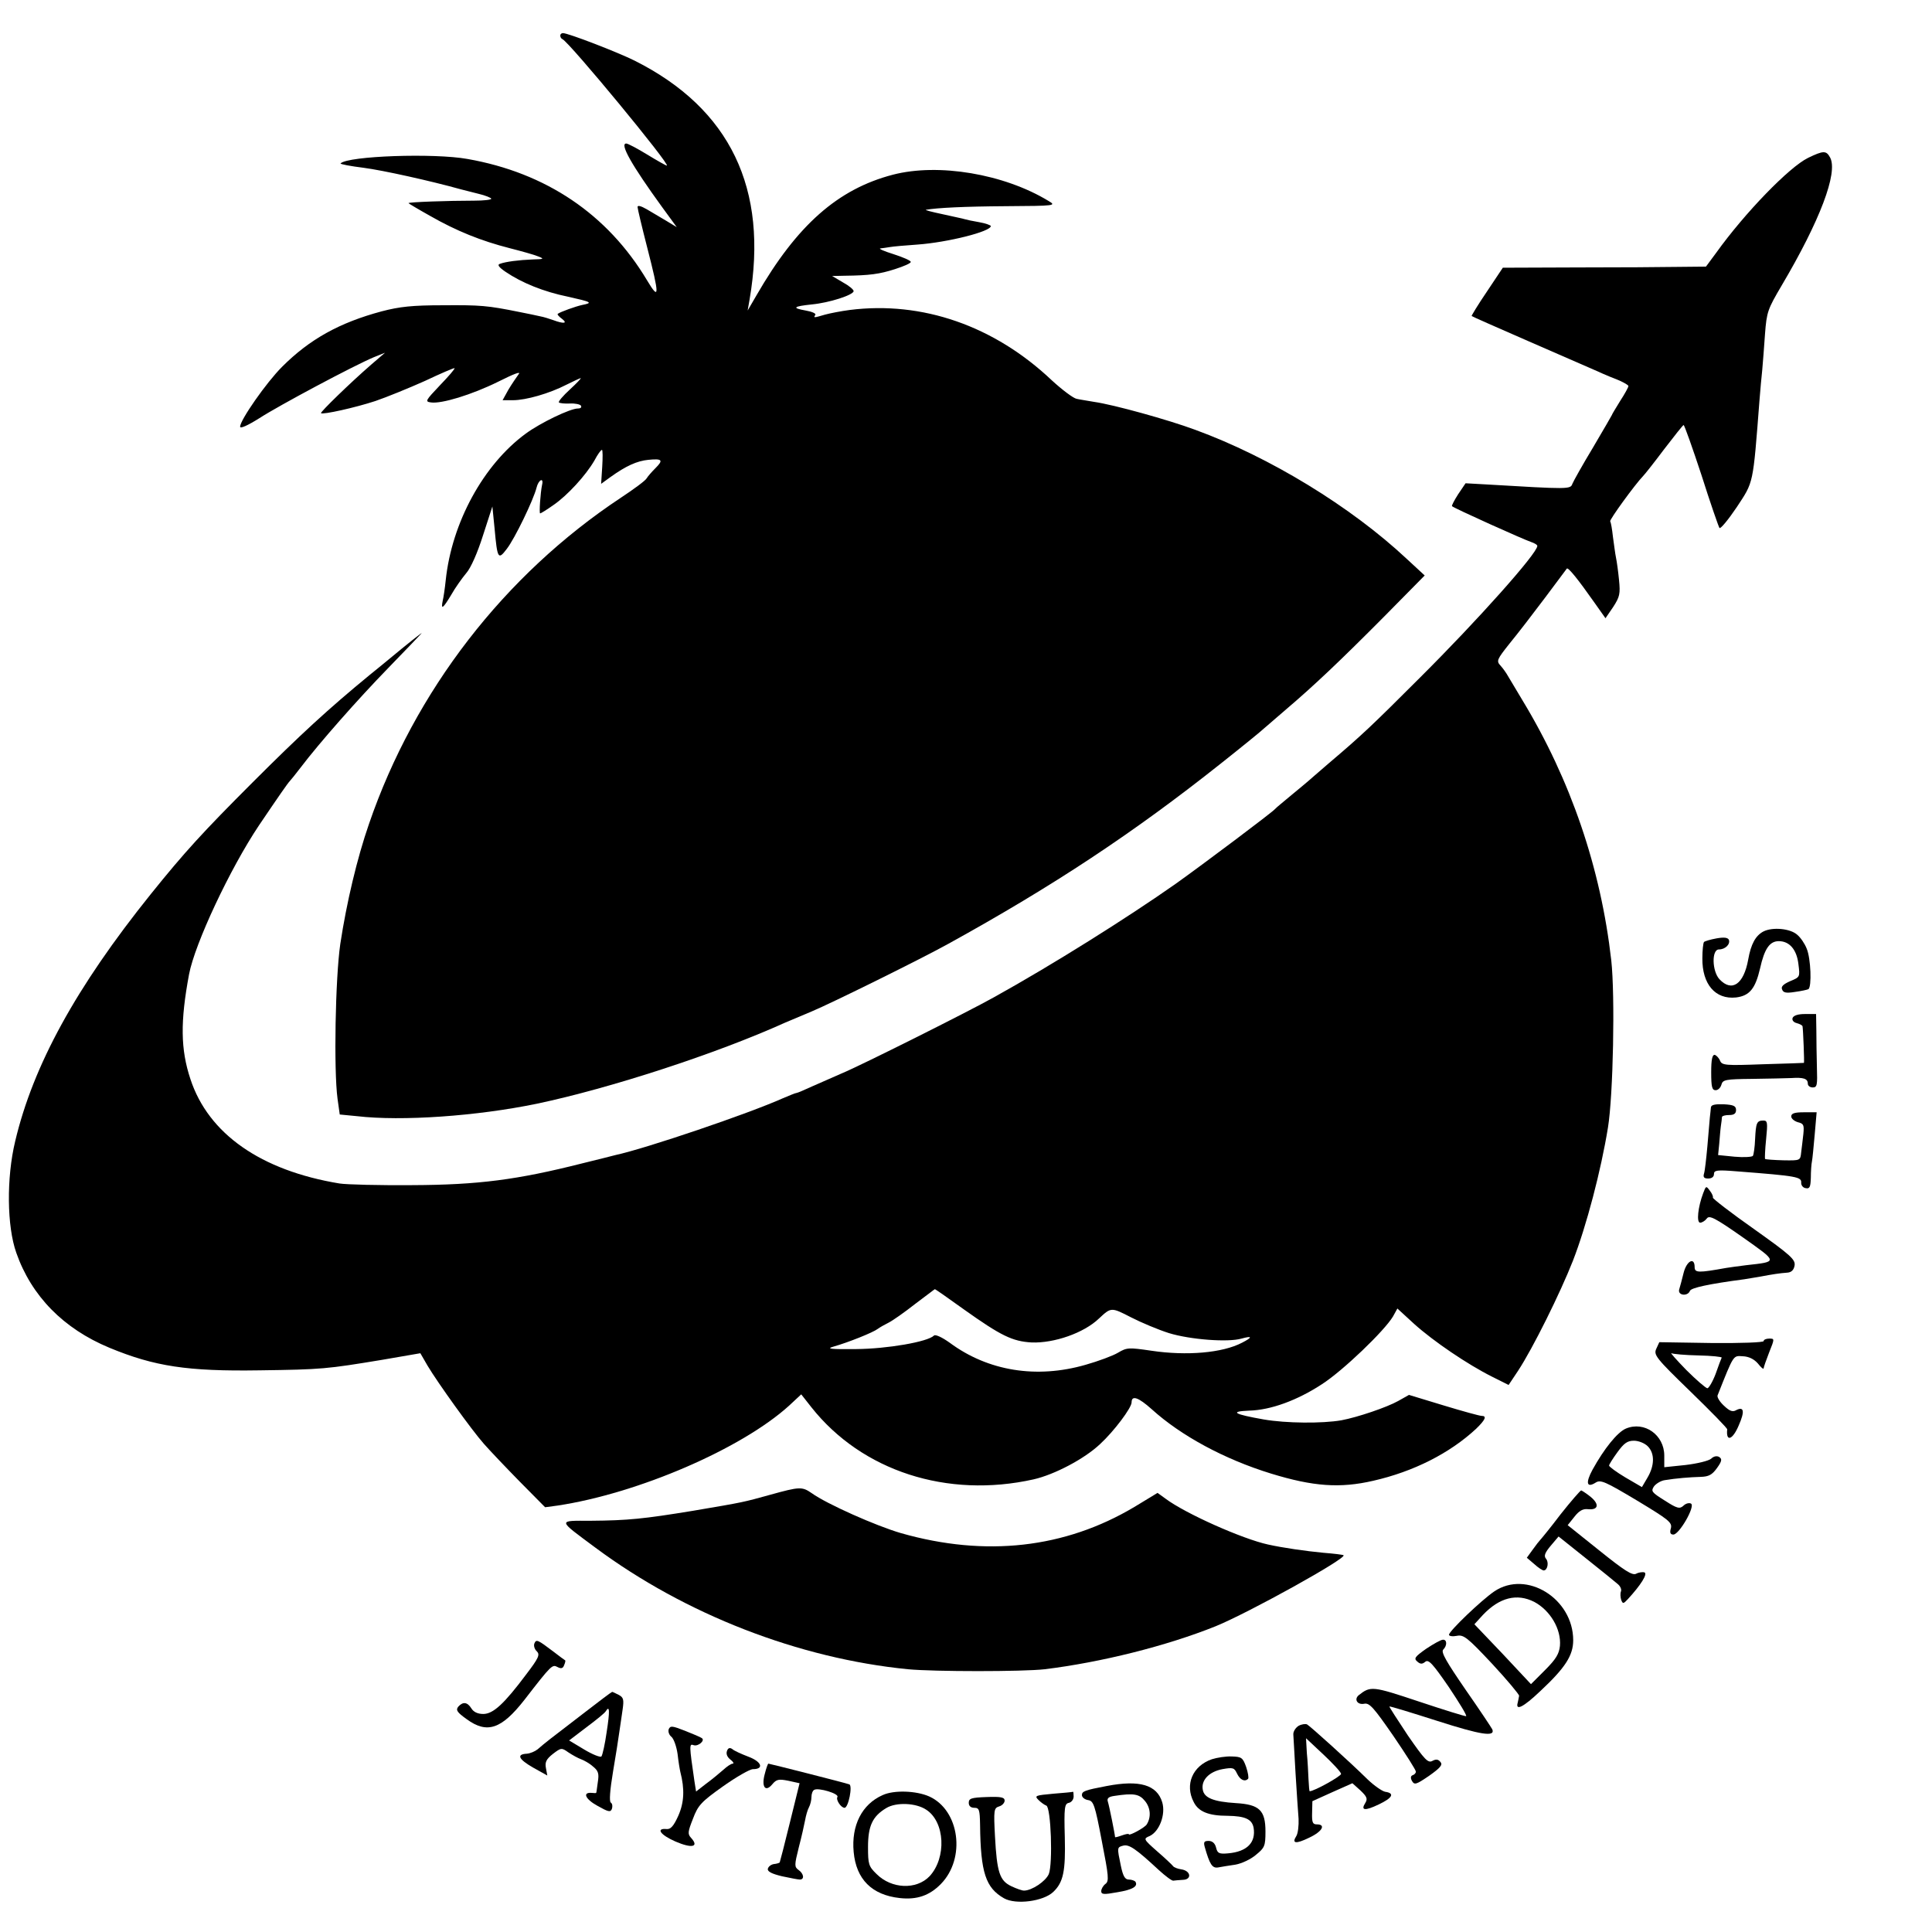<?xml version="1.0" standalone="no"?>
<!DOCTYPE svg PUBLIC "-//W3C//DTD SVG 20010904//EN"
 "http://www.w3.org/TR/2001/REC-SVG-20010904/DTD/svg10.dtd">
<svg version="1.0" xmlns="http://www.w3.org/2000/svg"
 width="700pt" height="700pt" viewBox="0 0 700 700"
 preserveAspectRatio="xMidYMid meet">
<g transform="translate(0,700) scale(0.1,-0.1)"
fill="#000000" stroke="none">
<path d="M2030 6871 c0 -5 3 -11 8 -13 25 -11 394 -458 378 -458 -3 0 -35 18
-71 40 -36 22 -70 40 -76 40 -25 0 21 -80 129 -229 l54 -74 -38 23 c-22 13
-54 32 -71 42 -21 12 -33 15 -33 8 0 -6 16 -73 35 -147 45 -175 45 -195 -1
-118 -143 239 -366 389 -650 439 -121 22 -433 11 -460 -16 -2 -3 36 -10 84
-16 69 -9 241 -47 352 -78 8 -2 36 -9 63 -16 26 -6 47 -15 47 -18 0 -4 -28 -7
-62 -7 -92 0 -238 -5 -238 -9 0 -1 35 -22 78 -46 96 -55 186 -91 288 -117 43
-11 90 -24 104 -30 23 -9 21 -10 -20 -11 -50 -2 -98 -8 -119 -16 -10 -3 -4
-12 21 -29 59 -40 138 -72 226 -90 85 -19 92 -22 51 -30 -23 -5 -79 -25 -88
-32 -3 -2 4 -10 15 -18 22 -17 7 -19 -31 -5 -14 5 -36 12 -48 14 -12 3 -47 10
-77 16 -114 23 -139 25 -275 24 -111 0 -157 -5 -222 -22 -153 -41 -261 -101
-361 -201 -57 -57 -152 -193 -152 -217 0 -8 27 4 70 31 71 46 343 191 415 221
l40 16 -50 -43 c-76 -66 -185 -172 -182 -176 7 -6 124 20 197 44 41 14 122 47
180 73 57 27 106 48 107 46 2 -2 -22 -30 -53 -62 -52 -55 -55 -59 -33 -62 38
-6 149 28 244 75 58 29 84 39 74 27 -8 -11 -25 -36 -37 -56 l-21 -38 38 0 c46
0 131 24 193 56 26 13 50 24 52 24 3 0 -15 -19 -39 -41 -25 -23 -43 -44 -40
-47 3 -3 21 -5 40 -4 19 1 37 -3 40 -8 3 -6 -1 -10 -11 -10 -28 0 -136 -52
-189 -91 -153 -112 -268 -322 -290 -531 -3 -29 -8 -63 -11 -75 -7 -34 1 -28
31 22 14 25 39 60 54 78 17 19 41 74 61 137 l34 105 8 -80 c10 -110 13 -115
44 -74 29 37 97 178 108 222 7 29 27 39 20 10 -6 -29 -11 -103 -7 -103 3 0 24
13 48 30 50 34 118 108 149 162 11 21 23 38 27 38 3 0 3 -28 1 -61 l-4 -62 33
24 c57 41 97 59 138 63 51 5 55 -1 26 -30 -13 -13 -28 -30 -32 -37 -4 -8 -46
-39 -93 -70 -423 -280 -748 -701 -913 -1182 -43 -124 -81 -284 -104 -435 -18
-124 -24 -457 -10 -561 l8 -57 62 -6 c163 -19 434 0 652 45 266 56 650 181
900 294 17 7 59 25 95 40 70 29 402 193 497 246 379 209 671 402 988 654 77
61 147 118 155 126 9 8 45 39 80 69 101 86 193 173 354 335 l148 150 -66 61
c-201 188 -495 368 -766 467 -97 36 -295 91 -366 101 -22 4 -50 8 -63 11 -12
2 -53 33 -90 67 -209 198 -470 288 -732 255 -31 -4 -72 -12 -90 -17 -41 -12
-42 -12 -35 -1 4 5 -12 12 -35 16 -51 9 -45 15 22 22 64 6 150 34 152 48 0 6
-17 20 -39 32 l-39 23 45 1 c91 1 127 6 183 24 31 10 57 21 57 26 0 5 -28 17
-62 28 -35 11 -56 20 -48 21 8 1 24 3 35 5 11 2 56 6 100 9 109 8 265 47 265
67 0 3 -19 10 -42 14 -24 4 -47 9 -53 11 -5 2 -41 9 -80 18 -38 8 -65 15 -60
16 41 7 136 12 292 13 178 1 181 2 152 19 -161 98 -399 138 -564 95 -199 -52
-347 -182 -494 -437 l-32 -55 7 40 c69 401 -70 691 -416 865 -62 31 -241 100
-260 100 -6 0 -10 -4 -10 -9z"/>
<path d="M6551 6428 c-68 -33 -229 -199 -333 -344 l-37 -50 -101 -1 c-55 -1
-220 -2 -367 -2 l-268 -1 -58 -87 c-32 -47 -56 -87 -55 -88 2 -2 93 -42 203
-90 110 -48 223 -97 250 -109 28 -13 65 -28 83 -35 17 -8 32 -16 32 -20 0 -4
-13 -28 -30 -54 -16 -26 -30 -49 -30 -51 0 -1 -31 -54 -68 -117 -38 -63 -71
-122 -75 -132 -7 -20 -12 -20 -315 -2 l-72 4 -27 -40 c-14 -22 -24 -41 -22
-43 6 -7 262 -122 287 -130 12 -4 22 -10 22 -14 0 -27 -218 -271 -425 -477
-176 -176 -211 -209 -330 -310 -38 -33 -72 -62 -75 -65 -3 -3 -30 -25 -60 -50
-30 -25 -57 -47 -60 -51 -10 -12 -259 -199 -360 -271 -175 -123 -447 -294
-660 -412 -89 -50 -482 -247 -550 -275 -30 -13 -78 -34 -107 -47 -28 -13 -54
-24 -57 -24 -4 0 -25 -9 -49 -19 -125 -56 -496 -182 -607 -206 -8 -2 -62 -16
-120 -30 -237 -60 -378 -78 -615 -79 -121 -1 -240 2 -265 6 -285 47 -475 180
-540 378 -36 108 -37 209 -5 380 21 111 148 382 253 539 73 108 105 154 112
161 3 3 21 25 40 50 66 87 206 246 317 360 61 63 115 119 120 125 7 8 -51 -38
-122 -97 -11 -9 -40 -33 -65 -53 -151 -124 -252 -217 -425 -390 -179 -179
-246 -252 -369 -405 -270 -336 -426 -620 -491 -895 -32 -133 -30 -308 4 -404
55 -157 171 -275 337 -344 164 -68 284 -86 544 -82 227 3 244 5 444 38 l139
24 26 -45 c37 -62 159 -232 204 -283 21 -24 80 -86 130 -137 l92 -93 45 6
c292 44 667 206 839 362 l44 41 37 -47 c183 -231 492 -331 805 -261 75 17 184
74 241 128 50 46 114 131 114 151 0 27 25 18 73 -25 106 -96 263 -181 432
-233 153 -47 250 -54 371 -26 145 33 276 99 372 188 34 33 40 47 20 47 -7 0
-69 17 -138 38 l-125 38 -39 -22 c-41 -23 -147 -59 -206 -70 -69 -12 -200 -11
-281 3 -108 19 -126 29 -53 32 78 2 174 37 264 96 76 49 226 193 257 245 l16
29 61 -56 c70 -63 194 -147 282 -191 l60 -30 34 51 c54 82 153 282 199 399 49
126 102 328 127 483 19 117 26 476 12 605 -38 335 -147 654 -322 943 -22 37
-46 77 -52 87 -6 11 -18 28 -27 38 -16 17 -14 22 33 81 28 34 85 108 127 164
42 56 78 104 80 107 5 5 40 -38 99 -122 l41 -58 28 41 c24 37 26 48 21 98 -3
31 -8 67 -11 81 -3 14 -7 47 -11 75 -3 27 -7 52 -10 56 -3 6 90 134 120 165 6
6 40 49 76 97 36 47 67 86 70 87 3 0 32 -82 65 -182 32 -101 62 -187 65 -191
4 -4 32 30 63 76 61 93 58 77 82 387 3 36 7 85 10 110 2 25 7 83 10 130 6 80
10 90 60 175 139 235 205 409 176 464 -14 26 -24 26 -80 -1z m-3059 -4172
c135 -96 176 -116 246 -120 81 -3 189 34 244 87 44 41 44 41 116 4 37 -19 99
-45 137 -57 78 -24 215 -34 263 -20 40 11 41 5 2 -15 -71 -37 -200 -48 -328
-29 -82 12 -89 12 -121 -7 -18 -11 -72 -31 -118 -44 -177 -51 -353 -23 -492
80 -28 20 -52 31 -57 26 -23 -23 -170 -48 -282 -49 -93 -1 -110 1 -82 9 53 15
143 51 160 64 8 6 26 16 40 23 14 7 57 37 95 67 39 29 71 54 72 54 1 1 48 -32
105 -73z"/>
<path d="M6389 3625 c-28 -15 -45 -45 -55 -102 -16 -89 -59 -119 -104 -71 -27
29 -29 108 -2 108 23 0 42 19 36 35 -4 8 -17 10 -45 5 -22 -4 -42 -10 -45 -13
-3 -3 -6 -30 -6 -59 -1 -94 47 -150 122 -142 49 6 70 32 87 105 16 72 35 99
68 99 39 0 65 -31 71 -83 6 -47 6 -47 -30 -62 -25 -11 -34 -20 -29 -30 4 -12
15 -14 46 -9 23 3 45 8 49 10 13 8 9 112 -6 147 -7 18 -22 40 -34 50 -25 23
-90 29 -123 12z"/>
<path d="M6495 3312 c-3 -8 3 -16 15 -19 11 -3 21 -8 21 -12 2 -10 7 -131 5
-132 0 0 -67 -3 -149 -5 -135 -5 -148 -4 -155 13 -4 10 -13 19 -19 21 -9 1
-13 -16 -13 -63 0 -53 3 -65 16 -65 9 0 18 9 21 20 5 18 14 20 112 21 58 1
122 2 141 3 44 3 60 -2 60 -20 0 -8 8 -14 18 -14 16 0 17 9 15 73 -1 39 -2 99
-2 132 l-1 61 -40 0 c-25 0 -41 -5 -45 -14z"/>
<path d="M6199 2988 c-1 -7 -2 -24 -4 -38 -1 -14 -5 -61 -9 -105 -4 -44 -9
-88 -12 -97 -4 -13 0 -18 15 -18 13 0 21 6 21 16 0 14 10 16 83 10 220 -17
235 -20 233 -42 0 -9 7 -18 17 -19 14 -3 17 5 18 38 0 23 2 50 4 59 2 9 6 53
10 97 l7 81 -46 0 c-34 0 -46 -4 -46 -15 0 -8 11 -17 24 -21 21 -5 23 -10 20
-42 -2 -20 -6 -50 -8 -67 -3 -30 -3 -30 -65 -29 -34 1 -64 3 -66 5 -1 2 0 34
4 72 6 60 5 67 -10 67 -24 0 -27 -8 -30 -68 -1 -28 -5 -55 -8 -60 -3 -4 -33
-6 -66 -3 l-60 6 4 40 c2 22 4 51 6 65 2 14 4 28 4 33 1 4 12 7 26 7 17 0 25
5 25 18 0 15 -9 19 -45 21 -31 1 -45 -2 -46 -11z"/>
<path d="M6171 2677 c-19 -50 -25 -107 -11 -107 7 0 18 7 24 15 9 13 29 3 129
-67 130 -92 130 -89 14 -102 -30 -4 -63 -8 -73 -10 -100 -18 -114 -18 -114 3
0 38 -29 23 -40 -21 -6 -24 -13 -51 -16 -60 -6 -22 31 -26 39 -5 4 11 68 25
197 42 14 2 41 7 60 10 42 8 68 12 96 14 14 1 23 9 26 25 4 22 -12 37 -147
133 -84 59 -151 111 -149 114 2 3 -3 15 -11 25 -13 18 -14 18 -24 -9z"/>
<path d="M6390 2141 c0 -5 -83 -8 -189 -7 l-189 3 -11 -24 c-10 -22 -2 -33
124 -155 74 -72 134 -133 133 -137 -5 -47 20 -38 42 15 22 50 19 69 -9 55 -13
-8 -24 -4 -45 16 -15 14 -25 30 -23 37 60 151 56 144 92 142 21 -1 40 -10 54
-26 11 -14 20 -22 21 -18 0 4 9 30 20 58 20 50 20 50 0 50 -11 0 -20 -4 -20
-9z m-236 -52 c48 -1 85 -5 84 -8 -2 -4 -12 -30 -22 -59 -11 -29 -25 -52 -30
-52 -6 1 -40 30 -76 66 -36 37 -60 64 -54 61 6 -3 50 -7 98 -8z"/>
<path d="M5891 1824 c-31 -13 -79 -73 -121 -149 -26 -48 -21 -67 11 -47 18 12
35 4 149 -64 116 -70 129 -80 124 -101 -5 -16 -2 -23 9 -23 21 0 80 102 64
112 -6 4 -19 1 -27 -7 -14 -13 -23 -11 -68 18 -48 30 -51 34 -39 52 8 10 25
20 38 22 42 7 93 11 131 12 29 1 41 7 59 32 18 25 19 33 8 40 -8 5 -20 3 -29
-6 -9 -8 -51 -18 -93 -23 l-77 -8 0 42 c0 75 -72 126 -139 98z m79 -64 c26
-26 25 -70 -1 -114 l-20 -34 -60 35 c-32 19 -59 39 -59 43 0 4 14 26 30 48 24
33 36 42 60 42 17 0 39 -9 50 -20z"/>
<path d="M2790 1584 c-98 -27 -91 -26 -280 -58 -177 -29 -235 -35 -369 -36
-122 0 -123 6 17 -98 326 -242 737 -401 1132 -440 95 -9 416 -9 495 0 204 25
441 84 620 156 120 49 475 246 463 257 -2 2 -35 6 -73 9 -64 6 -147 18 -201
30 -92 20 -299 112 -371 166 l-29 21 -84 -51 c-252 -150 -539 -182 -845 -95
-90 26 -270 106 -324 145 -35 24 -43 24 -151 -6z"/>
<path d="M5654 1513 c-37 -49 -71 -90 -74 -93 -3 -3 -15 -18 -27 -35 l-21 -29
27 -23 c14 -13 30 -23 34 -23 14 0 20 30 8 43 -8 10 -3 22 18 47 l28 33 99
-79 c54 -43 106 -85 115 -93 10 -8 15 -20 12 -27 -3 -8 -2 -21 1 -31 6 -15 8
-14 24 3 47 51 73 92 60 97 -7 2 -21 0 -30 -5 -14 -7 -42 11 -133 84 l-115 92
24 30 c17 22 31 30 49 28 38 -4 43 17 11 44 -16 13 -32 23 -35 24 -3 0 -37
-39 -75 -87z"/>
<path d="M5414 1234 c-47 -32 -164 -144 -164 -157 0 -5 13 -7 28 -4 25 5 38
-5 128 -101 54 -58 98 -111 98 -116 -1 -6 -3 -17 -5 -25 -9 -31 20 -17 82 42
90 84 119 129 119 184 0 151 -169 256 -286 177z m145 -38 c58 -31 98 -99 93
-159 -3 -29 -14 -48 -54 -88 l-51 -51 -102 109 -103 108 31 34 c60 63 123 79
186 47z"/>
<path d="M1936 1045 c-3 -8 1 -21 9 -28 12 -12 7 -24 -38 -83 -80 -107 -120
-144 -156 -144 -20 0 -35 7 -43 20 -15 24 -31 25 -48 6 -9 -12 -4 -20 31 -45
74 -54 126 -36 209 70 99 128 101 129 120 119 13 -7 20 -5 24 7 4 9 5 16 4 17
-2 1 -21 15 -43 32 -57 43 -62 46 -69 29z"/>
<path d="M5167 1026 c-41 -29 -45 -35 -32 -46 11 -10 18 -10 29 -1 12 10 27
-7 85 -91 38 -57 67 -104 63 -106 -4 -1 -81 23 -171 53 -168 56 -175 57 -218
23 -18 -15 -5 -36 20 -31 19 4 35 -15 105 -116 45 -66 82 -124 82 -130 0 -5
-5 -11 -12 -13 -7 -3 -8 -10 -2 -21 9 -15 15 -13 62 19 41 29 50 40 41 50 -8
10 -16 11 -29 4 -16 -9 -28 4 -89 92 -38 57 -68 104 -67 105 1 2 79 -22 173
-52 159 -51 211 -59 200 -31 -3 6 -46 71 -97 144 -68 99 -90 136 -81 145 15
15 14 37 -1 36 -7 0 -34 -15 -61 -33z"/>
<path d="M2110 789 c-115 -88 -137 -105 -162 -127 -10 -8 -27 -15 -39 -16 -39
-2 -30 -20 22 -50 l52 -29 -5 27 c-4 21 1 32 25 51 30 23 32 23 56 6 15 -10
35 -21 46 -25 11 -4 31 -15 43 -26 20 -16 23 -26 18 -57 -3 -21 -5 -39 -6 -39
0 -1 -7 -1 -16 0 -35 3 -23 -23 21 -47 39 -22 47 -24 52 -11 3 9 2 19 -4 23
-6 4 -3 45 8 111 10 58 20 123 23 145 3 22 9 59 12 82 5 35 3 43 -14 52 -12 6
-22 11 -24 11 -2 0 -50 -36 -108 -81z m88 -65 c-6 -43 -15 -83 -19 -88 -4 -4
-32 7 -62 25 l-55 33 63 48 c35 26 67 52 70 58 14 23 15 1 3 -76z"/>
<path d="M4705 747 c-11 -7 -20 -21 -19 -32 1 -11 4 -74 8 -140 4 -66 9 -140
11 -165 1 -24 -2 -52 -8 -62 -18 -28 -2 -30 47 -6 47 22 61 48 27 48 -15 0
-18 7 -17 42 l1 42 73 33 72 32 29 -26 c23 -22 27 -30 18 -45 -18 -28 -2 -30
48 -6 51 24 59 41 24 46 -11 2 -40 22 -64 45 -66 65 -206 191 -219 199 -6 3
-20 1 -31 -5z m154 -174 c1 -8 -97 -63 -114 -63 -1 0 -3 19 -4 43 -1 23 -3 66
-6 95 l-3 54 63 -59 c34 -32 63 -63 64 -70z"/>
<path d="M2423 735 c-3 -9 1 -21 10 -28 8 -7 18 -34 22 -62 3 -27 8 -57 10
-65 16 -62 14 -110 -7 -158 -17 -38 -28 -50 -42 -49 -41 4 -24 -21 31 -45 60
-26 87 -20 57 13 -13 14 -12 22 7 70 18 48 30 61 109 117 48 34 97 62 108 62
41 0 32 27 -16 45 -26 10 -53 22 -59 28 -9 6 -15 4 -19 -7 -4 -11 1 -22 12
-31 11 -8 14 -15 9 -15 -6 0 -21 -10 -35 -23 -14 -12 -41 -35 -62 -50 l-36
-28 -6 38 c-19 130 -19 136 -3 130 17 -6 44 18 29 26 -4 3 -32 15 -60 26 -46
18 -53 19 -59 6z"/>
<path d="M4391 626 c-70 -24 -99 -92 -66 -155 17 -35 54 -50 123 -50 63 -1 88
-12 94 -43 9 -54 -24 -87 -92 -93 -33 -3 -39 0 -44 21 -4 16 -14 24 -27 24
-16 0 -19 -4 -14 -22 18 -63 27 -78 49 -74 11 2 40 7 62 10 23 4 57 20 75 36
31 25 34 32 34 84 0 77 -22 98 -107 103 -81 5 -115 19 -120 48 -7 35 23 66 71
75 39 7 43 5 53 -16 11 -23 28 -31 40 -19 3 3 0 22 -7 43 -12 34 -17 37 -52
38 -21 1 -53 -4 -72 -10z"/>
<path d="M2771 573 c-13 -47 2 -68 27 -38 15 18 23 20 58 13 l41 -9 -35 -142
c-19 -78 -36 -143 -37 -145 -2 -2 -11 -5 -22 -6 -10 -2 -19 -9 -21 -17 -2 -10
14 -18 51 -27 29 -6 58 -12 65 -12 17 0 15 21 -5 35 -15 11 -15 17 1 81 10 38
20 83 23 99 3 17 9 38 14 47 5 9 9 26 9 37 0 11 4 23 10 26 15 9 92 -14 84
-26 -6 -10 13 -39 26 -39 14 0 30 81 17 85 -13 5 -289 75 -293 75 -2 0 -8 -17
-13 -37z"/>
<path d="M4010 529 c-79 -15 -90 -19 -90 -33 0 -8 10 -16 22 -18 20 -3 25 -16
50 -148 25 -128 27 -146 13 -156 -8 -6 -15 -18 -15 -26 0 -12 9 -13 58 -4 55
9 76 21 66 38 -3 4 -14 8 -24 8 -14 0 -21 12 -29 50 -14 67 -14 67 9 73 21 5
45 -11 128 -88 24 -22 48 -40 53 -39 5 1 21 2 35 3 33 1 29 33 -6 38 -13 2
-27 7 -30 12 -3 4 -28 28 -57 53 -51 45 -51 46 -27 56 35 17 58 78 45 122 -19
63 -82 82 -201 59z m139 -55 c20 -25 22 -58 6 -84 -7 -12 -65 -43 -65 -36 0 3
-11 1 -25 -4 -14 -5 -25 -8 -25 -6 0 8 -21 113 -26 128 -4 12 2 18 23 21 72
11 91 7 112 -19z"/>
<path d="M3198 496 c-75 -33 -114 -110 -105 -206 9 -99 66 -156 167 -167 62
-7 108 9 149 51 91 93 68 267 -42 317 -47 21 -128 24 -169 5z m158 -53 c68
-44 74 -174 12 -241 -48 -50 -138 -46 -192 8 -29 28 -31 36 -31 98 0 76 16
111 66 141 36 22 108 19 145 -6z"/>
<path d="M3816 501 c-65 -6 -69 -7 -53 -23 9 -9 22 -18 28 -20 17 -6 24 -211
9 -248 -11 -26 -61 -60 -90 -60 -7 0 -27 7 -46 16 -42 20 -52 50 -59 181 -5
95 -4 102 15 108 11 3 20 13 20 21 0 12 -13 15 -65 13 -56 -2 -65 -5 -65 -21
0 -11 7 -18 20 -18 18 0 20 -7 21 -62 2 -172 20 -228 87 -266 43 -24 142 -11
178 23 37 35 45 76 42 198 -3 109 -1 122 15 125 9 2 17 12 17 23 0 10 -1 18
-2 17 -2 -1 -34 -4 -72 -7z"/>
</g>
</svg>
